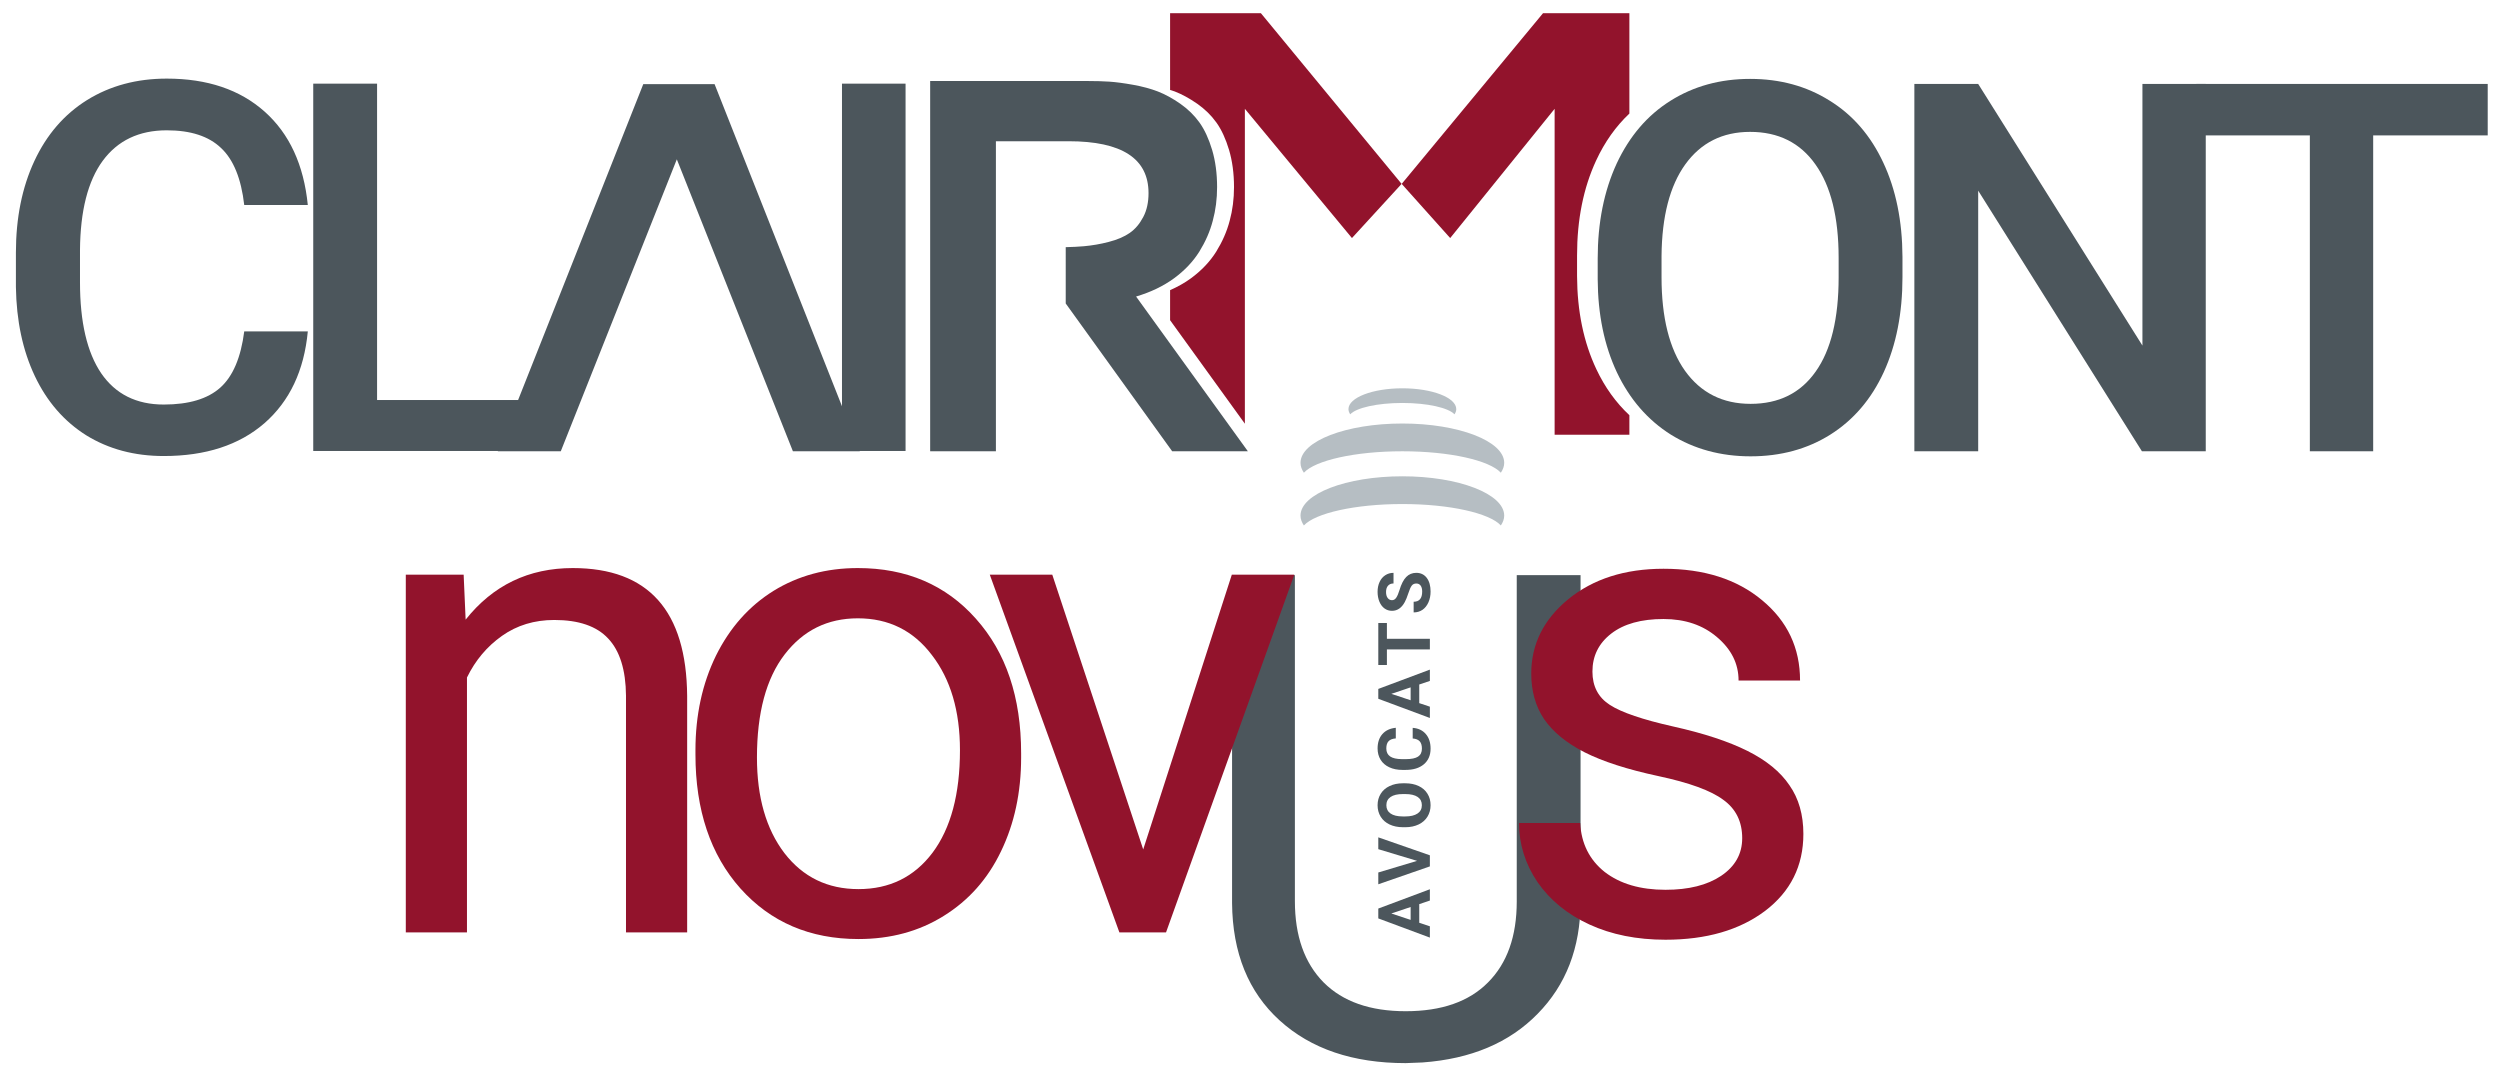 <?xml version="1.0" encoding="UTF-8" standalone="no"?>
<!-- Created with Inkscape (http://www.inkscape.org/) -->

<svg
   version="1.1"
   id="svg2"
   xml:space="preserve"
   width="70"
   height="30"
   viewBox="0 0 70 30"
   sodipodi:docname="logo-sm.svg"
   inkscape:version="1.2.2 (732a01da63, 2022-12-09)"
   xmlns:inkscape="http://www.inkscape.org/namespaces/inkscape"
   xmlns:sodipodi="http://sodipodi.sourceforge.net/DTD/sodipodi-0.dtd"
   xmlns="http://www.w3.org/2000/svg"
   xmlns:svg="http://www.w3.org/2000/svg"><defs
     id="defs6"><clipPath
       clipPathUnits="userSpaceOnUse"
       id="clipPath16"><path
         d="M 0,300.473 H 612.283 V 0 H 0 Z"
         id="path14" /></clipPath><clipPath
       clipPathUnits="userSpaceOnUse"
       id="clipPath66"><path
         d="M 0,300.473 H 612.283 V 0 H 0 Z"
         id="path64" /></clipPath><clipPath
       clipPathUnits="userSpaceOnUse"
       id="clipPath82"><path
         d="M 0,300.473 H 612.283 V 0 H 0 Z"
         id="path80" /></clipPath></defs><sodipodi:namedview
     id="namedview4"
     pagecolor="#505050"
     bordercolor="#ffffff"
     borderopacity="1"
     inkscape:pageshadow="0"
     inkscape:pageopacity="0"
     inkscape:pagecheckerboard="1"
     showgrid="false"
     inkscape:zoom="19.304793"
     inkscape:cx="19.373427"
     inkscape:cy="18.570518"
     inkscape:window-width="2400"
     inkscape:window-height="1261"
     inkscape:window-x="-9"
     inkscape:window-y="-9"
     inkscape:window-maximized="1"
     inkscape:current-layer="g8"
     inkscape:showpageshadow="0"
     inkscape:deskcolor="#505050" /><g
     id="g8"
     inkscape:groupmode="layer"
     inkscape:label="logo claimont-novus"
     transform="matrix(1.333,0,0,-1.333,0,400.631)"><g
       id="g648"
       transform="matrix(0.1,0,0,0.1,-4.339,274.641)"><g
         id="g10"><g
           id="g12"
           clip-path="url(#clipPath16)"><g
             id="g18"
             transform="translate(378.709,181.519)"><path
               d="M 0,0 C -2.669,5.652 -4.021,12.17 -4.054,19.555 V 23.9 c 0,7.525 1.332,14.167 4,19.926 1.818,3.924 4.157,7.204 6.991,9.874 V 74.783 H -11.202 L -40.889,38.928 -30.703,27.55 -8.767,54.696 V -13.769 H 6.937 v 4.11 C 4.12,-7.027 1.8,-3.816 0,0"
               style="fill:#92132c;fill-opacity:1;fill-rule:nonzero;stroke:none"
               id="path20" /></g><g
             id="g22"
             transform="translate(308.244,256.302)"><path
               d="m 0,0 h -19.073 v -16.124 c 0.322,-0.107 0.673,-0.198 0.975,-0.314 1.524,-0.592 3.084,-1.445 4.716,-2.575 1.612,-1.13 2.963,-2.456 4.046,-3.966 1.073,-1.504 1.954,-3.427 2.652,-5.756 0.679,-2.306 1.037,-4.908 1.037,-7.786 0,-2.49 -0.3,-4.843 -0.911,-7.084 -0.589,-2.255 -1.546,-4.411 -2.836,-6.498 -1.297,-2.062 -3.056,-3.937 -5.306,-5.588 -1.312,-0.958 -2.78,-1.776 -4.373,-2.486 v -6.31 l 15.707,-21.744 v 66.145 l 22.493,-27.146 10.428,11.378 z"
               style="fill:#92132c;fill-opacity:1;fill-rule:nonzero;stroke:none"
               id="path24" /></g><g
             aria-label="U"
             transform="matrix(1,0,0,-1,292.466,37.151)"
             id="text28"
             style="font-size:142.235px;font-family:Roboto;-inkscape-font-specification:Roboto-Regular;fill:#4c565c"><path
               d="m 82.924,-101.12 v 68.756 Q 82.855,-18.057 73.896,-8.959 65.006,0.139 49.727,1.25 l -3.542,0.139 q -16.599,0 -26.461,-8.959 Q 9.862,-16.529 9.723,-32.225 V -101.12 H 22.919 v 68.478 q 0,10.973 6.042,17.085 6.042,6.042 17.224,6.042 11.32,0 17.293,-6.042 6.042,-6.042 6.042,-17.015 V -101.12 Z"
               id="path311" /></g><g
             id="g30"
             transform="translate(337.963,174.43)"><path
               d="m 0,0 c 5.269,0 9.686,-1.017 10.946,-2.386 0.236,0.351 0.373,0.717 0.373,1.096 0,2.416 -5.063,4.37 -11.319,4.37 -6.258,0 -11.326,-1.954 -11.326,-4.37 0,-0.379 0.138,-0.744 0.371,-1.096 C -9.691,-1.016 -5.275,0 0,0"
               style="fill:#b6bec3;fill-opacity:1;fill-rule:nonzero;stroke:none"
               id="path32" /></g><g
             id="g34"
             transform="translate(337.957,164.281)"><path
               d="m 0,0 c 9.964,0 18.304,-1.913 20.689,-4.504 0.447,0.664 0.707,1.357 0.707,2.075 0,4.561 -9.574,8.262 -21.39,8.262 -11.819,0 -21.399,-3.701 -21.399,-8.262 0,-0.718 0.261,-1.411 0.707,-2.075 C -18.298,-1.913 -9.958,0 0,0"
               style="fill:#b6bec3;fill-opacity:1;fill-rule:nonzero;stroke:none"
               id="path36" /></g><g
             id="g38"
             transform="translate(337.957,153.198)"><path
               d="m 0,0 c 9.966,0 18.31,-1.913 20.691,-4.5 0.445,0.662 0.705,1.354 0.705,2.07 0,4.566 -9.574,8.258 -21.39,8.258 -11.819,0 -21.399,-3.692 -21.399,-8.258 0,-0.716 0.261,-1.407 0.707,-2.07 C -18.304,-1.913 -9.96,0 0,0"
               style="fill:#b6bec3;fill-opacity:1;fill-rule:nonzero;stroke:none"
               id="path40" /></g></g></g><g
         aria-label="s
nov"
         transform="matrix(1,0,0,-1,355.868,63.073)"
         id="text46"
         style="font-size:142.235px;font-family:Roboto;-inkscape-font-specification:Roboto-Regular;fill:#92132c"><path
           d="m 53.477,-19.932 q 0,-5.209 -3.959,-8.056 -3.889,-2.917 -13.682,-5 -9.723,-2.084 -15.488,-5 -5.695,-2.917 -8.473,-6.945 -2.709,-4.028 -2.709,-9.584 0,-9.237 7.778,-15.626 7.848,-6.389 20.002,-6.389 12.779,0 20.696,6.598 7.987,6.598 7.987,16.877 H 52.713 q 0,-5.278 -4.514,-9.098 -4.445,-3.82 -11.251,-3.82 -7.015,0 -10.973,3.056 -3.959,3.056 -3.959,7.987 0,4.653 3.681,7.015 3.681,2.361 13.265,4.514 9.654,2.153 15.626,5.139 5.973,2.986 8.82,7.223 2.917,4.167 2.917,10.209 0,10.07 -8.056,16.182 -8.056,6.042 -20.905,6.042 -9.029,0 -15.974,-3.195 -6.945,-3.195 -10.904,-8.89 -3.889,-5.764 -3.889,-12.432 h 12.848 q 0.347,6.459 5.139,10.279 4.862,3.75 12.779,3.75 7.292,0 11.668,-2.917 4.445,-2.986 4.445,-7.917 z"
           id="path302" /><path
           d="m -215.087,-75.288 0.417,9.445 q 8.612,-10.834 22.502,-10.834 23.822,0 24.03,26.877 v 49.657 h -12.848 V -49.869 q -0.069,-8.126 -3.75,-12.015 -3.611,-3.889 -11.32,-3.889 -6.251,0 -10.973,3.334 -4.723,3.334 -7.362,8.751 v 53.546 h -12.848 V -75.288 Z"
           id="path304" /><path
           d="m -166.396,-38.41 q 0,-11.043 4.306,-19.863 4.375,-8.82 12.084,-13.612 7.778,-4.792 17.71,-4.792 15.349,0 24.794,10.626 9.515,10.626 9.515,28.266 v 0.903 q 0,10.973 -4.236,19.724 -4.167,8.681 -12.015,13.543 -7.778,4.862 -17.918,4.862 -15.279,0 -24.794,-10.626 -9.445,-10.626 -9.445,-28.128 z m 12.918,1.528 q 0,12.501 5.764,20.071 5.834,7.57 15.557,7.57 9.793,0 15.557,-7.64 5.764,-7.709 5.764,-21.53 0,-12.362 -5.903,-20.002 -5.834,-7.709 -15.557,-7.709 -9.515,0 -15.349,7.57 -5.834,7.57 -5.834,21.669 z"
           id="path306" /><path
           d="m -72.344,-17.574 18.613,-57.714 h 13.126 l -26.947,75.146 h -9.793 L -104.57,-75.288 h 13.126 z"
           id="path308" /></g><g
         aria-label="AVO
CATS"
         transform="matrix(0,1,1,0,343.738,62.075)"
         id="text54"
         style="font-weight:bold;font-size:15.239px;font-family:Roboto;-inkscape-font-specification:Roboto-Bold;fill:#4c565c"><path
           d="M 7.084,-2.232 H 3.17 L 2.426,0 H 0.052 L 4.085,-10.834 H 6.154 L 10.209,0 H 7.835 Z M 3.773,-4.041 H 6.481 L 5.119,-8.096 Z"
           id="path287" /><path
           d="m 16.172,-2.686 2.456,-8.148 h 2.485 L 17.34,0 h -2.329 l -3.758,-10.834 h 2.478 z"
           id="path289" /><path
           d="m 32.467,-5.172 q 0,1.6 -0.566,2.805 -0.566,1.205 -1.622,1.86 -1.049,0.655 -2.411,0.655 -1.347,0 -2.403,-0.647 Q 24.408,-1.146 23.828,-2.344 23.247,-3.549 23.24,-5.112 v -0.536 q 0,-1.6 0.573,-2.813 0.58,-1.22 1.63,-1.868 1.057,-0.655 2.411,-0.655 1.354,0 2.403,0.655 1.057,0.647 1.63,1.868 0.58,1.213 0.58,2.805 z m -2.262,-0.491 q 0,-1.704 -0.61,-2.59 -0.61,-0.885 -1.741,-0.885 -1.124,0 -1.734,0.878 -0.61,0.871 -0.618,2.56 v 0.528 q 0,1.659 0.61,2.575 0.61,0.915 1.756,0.915 1.124,0 1.726,-0.878 0.603,-0.885 0.61,-2.575 z"
           id="path291" /><path
           d="m 44.112,-3.609 q -0.126,1.749 -1.295,2.753 -1.161,1.005 -3.066,1.005 -2.084,0 -3.282,-1.399 -1.191,-1.406 -1.191,-3.854 v -0.662 q 0,-1.563 0.551,-2.753 0.551,-1.191 1.57,-1.823 1.027,-0.64 2.381,-0.64 1.875,0 3.021,1.005 1.146,1.005 1.325,2.82 h -2.232 q -0.082,-1.049 -0.588,-1.518 -0.499,-0.476 -1.525,-0.476 -1.116,0 -1.674,0.804 -0.551,0.796 -0.566,2.478 v 0.819 q 0,1.756 0.528,2.567 0.536,0.811 1.682,0.811 1.034,0 1.54,-0.469 0.513,-0.476 0.588,-1.466 z"
           id="path293" /><path
           d="M 53.218,-2.232 H 49.304 L 48.56,0 h -2.374 l 4.033,-10.834 h 2.069 L 56.343,0 H 53.97 Z M 49.907,-4.041 h 2.709 l -1.362,-4.055 z"
           id="path295" /><path
           d="M 66.138,-9.026 H 62.819 V 0 h -2.232 v -9.026 h -3.274 v -1.808 h 8.825 z"
           id="path297" /><path
           d="m 74.431,-2.843 q 0,-0.632 -0.446,-0.967 -0.446,-0.342 -1.607,-0.714 -1.161,-0.379 -1.838,-0.744 -1.845,-0.997 -1.845,-2.686 0,-0.878 0.491,-1.563 0.499,-0.692 1.421,-1.079 0.93,-0.387 2.084,-0.387 1.161,0 2.069,0.424 0.908,0.417 1.406,1.183 0.506,0.766 0.506,1.741 h -2.232 q 0,-0.744 -0.469,-1.153 -0.469,-0.417 -1.317,-0.417 -0.819,0 -1.272,0.35 -0.454,0.342 -0.454,0.908 0,0.528 0.528,0.885 0.536,0.357 1.57,0.67 1.905,0.573 2.776,1.421 0.871,0.848 0.871,2.113 0,1.406 -1.064,2.21 -1.064,0.796 -2.865,0.796 -1.25,0 -2.277,-0.454 -1.027,-0.461 -1.57,-1.258 -0.536,-0.796 -0.536,-1.845 h 2.24 q 0,1.793 2.143,1.793 0.796,0 1.243,-0.32 0.446,-0.327 0.446,-0.908 z"
           id="path299" /></g><g
         aria-label="CLI"
         transform="matrix(1,0,0,-1,41.326,164.344)"
         id="text58"
         style="font-weight:500;font-size:108.532px;font-family:'Roboto Medium';-inkscape-font-specification:Roboto-Medium;fill:#4c565c"><path
           d="m 66.72,-25.119 q -1.166,12.348 -9.115,19.29 -7.949,6.889 -21.145,6.889 -9.221,0 -16.269,-4.346 Q 13.196,-7.684 9.38,-15.739 5.564,-23.794 5.405,-34.446 v -7.207 q 0,-10.917 3.869,-19.237 3.869,-8.32 11.076,-12.825 7.26,-4.505 16.746,-4.505 12.772,0 20.562,6.942 7.79,6.942 9.062,19.608 H 53.365 q -0.954,-8.32 -4.875,-11.977 -3.869,-3.71 -11.394,-3.71 -8.744,0 -13.461,6.412 -4.663,6.359 -4.769,18.707 v 6.836 q 0,12.507 4.452,19.078 4.505,6.571 13.143,6.571 7.896,0 11.871,-3.551 3.975,-3.551 5.034,-11.818 z"
           id="path280" /><path
           d="M 81.269,-10.705 H 116.298 V 0 H 67.861 v -77.159 h 13.408 z"
           id="path282" /><path
           d="m 192.279,0 h -13.355 v -77.159 h 13.355 z"
           id="path284" /></g><g
         id="g60"><g
           id="g62"
           clip-path="url(#clipPath66)"><g
             id="g68"
             transform="translate(193.488,241.403)"><path
               d="m 0,0 h -14.975 l -30.56,-77.122 h 13.23 l 24.376,61.327 24.384,-61.327 h 14.051 z"
               style="fill:#4c565c;fill-opacity:1;fill-rule:nonzero;stroke:none"
               id="path70" /></g></g></g><g
         aria-label="ONT"
         transform="matrix(1,0,0,-1,373.586,164.281)"
         id="text74"
         style="font-weight:500;font-size:108.532px;font-family:'Roboto Medium';-inkscape-font-specification:Roboto-Medium;fill:#4c565c"><path
           d="m 69.422,-36.566 q 0,11.341 -3.922,19.926 -3.922,8.532 -11.235,13.143 -7.26,4.557 -16.746,4.557 -9.38,0 -16.746,-4.557 Q 13.461,-8.108 9.433,-16.587 5.458,-25.066 5.405,-36.142 v -4.346 q 0,-11.288 3.975,-19.926 4.028,-8.638 11.288,-13.196 7.313,-4.61 16.746,-4.61 9.433,0 16.693,4.557 7.313,4.505 11.288,13.037 3.975,8.479 4.028,19.767 z m -13.408,-4.028 q 0,-12.825 -4.875,-19.661 -4.822,-6.836 -13.725,-6.836 -8.691,0 -13.619,6.836 -4.875,6.783 -4.981,19.237 v 4.452 q 0,12.719 4.928,19.661 4.981,6.942 13.778,6.942 8.903,0 13.672,-6.783 4.822,-6.783 4.822,-19.82 z"
           id="path273" /><path
           d="M 133.128,0 H 119.721 L 85.328,-54.743 V 0 H 71.92 v -77.159 h 13.408 l 34.499,54.955 v -54.955 h 13.302 z"
           id="path275" /><path
           d="M 192.355,-66.349 H 168.296 V 0 h -13.302 v -66.349 h -23.847 v -10.811 h 61.208 z"
           id="path277" /></g><g
         id="g76"><g
           id="g78"
           clip-path="url(#clipPath82)"><g
             id="g84"
             transform="translate(282.027,196.787)"><path
               d="m 0,0 c 3.057,0.905 5.721,2.185 7.965,3.824 2.252,1.652 4.008,3.526 5.306,5.588 1.292,2.088 2.247,4.243 2.836,6.498 0.61,2.241 0.91,4.594 0.91,7.084 0,2.878 -0.355,5.48 -1.037,7.786 -0.698,2.329 -1.58,4.252 -2.654,5.757 -1.081,1.509 -2.43,2.835 -4.045,3.965 -1.63,1.13 -3.191,1.983 -4.715,2.575 -1.513,0.581 -3.244,1.049 -5.204,1.401 -1.945,0.351 -3.595,0.567 -4.972,0.661 -1.37,0.089 -2.878,0.131 -4.53,0.131 h -33.114 v -77.776 h 13.81 v 65.128 h 15.258 c 11.214,0 16.801,-3.633 16.801,-10.903 0,-1.922 -0.359,-3.596 -1.109,-5.012 -0.75,-1.435 -1.693,-2.55 -2.85,-3.352 -1.154,-0.801 -2.613,-1.42 -4.413,-1.884 -1.779,-0.469 -3.52,-0.75 -5.198,-0.905 -1.145,-0.099 -2.423,-0.164 -3.824,-0.196 V -1.458 L 7.584,-32.506 h 15.898 z"
               style="fill:#4c565c;fill-opacity:1;fill-rule:nonzero;stroke:none"
               id="path86" /></g></g></g></g></g></svg>
